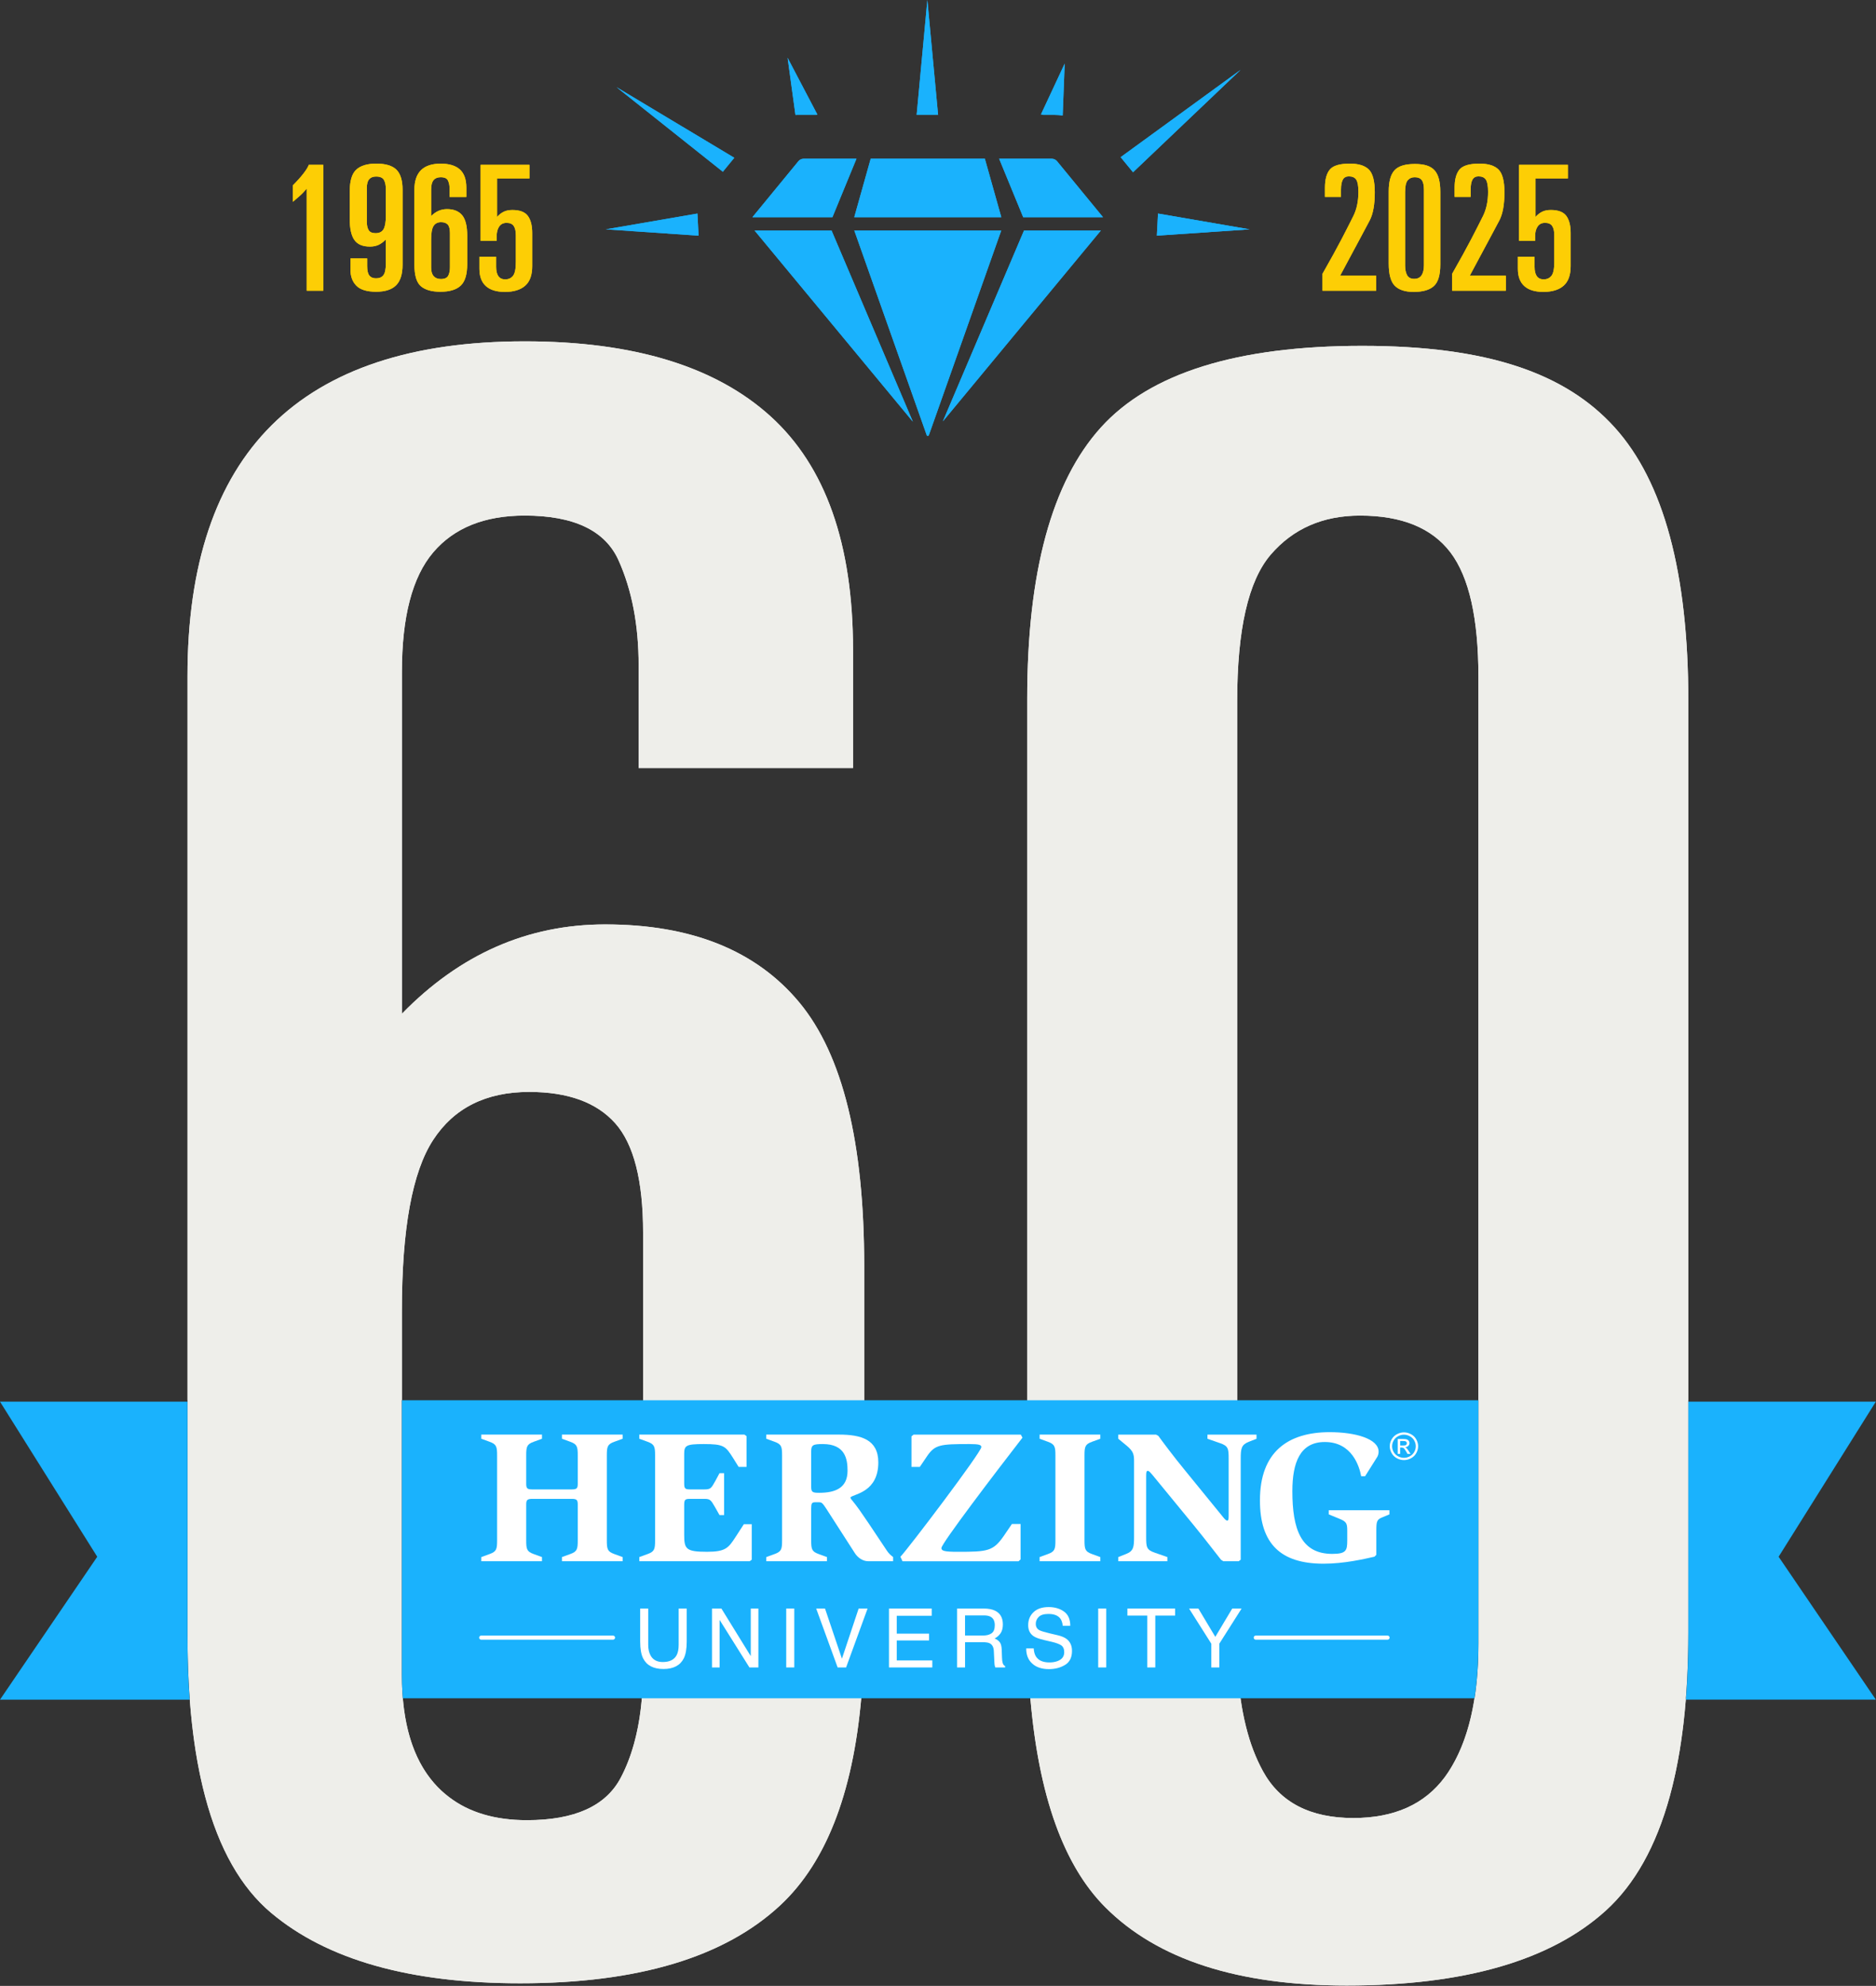 <svg width="1337" height="1415" viewBox="0 0 1337 1415" fill="none" xmlns="http://www.w3.org/2000/svg">
    <rect x="0" y="0" width="1337" height="1415" fill="#333333" stroke="none"/>
    <g clip-path="url(#clip0_1_75)">
        <path d="M458.33 1106.41V1188.72C458.33 1209.09 456.16 1227.1 451.79 1242.69C509.83 1219.94 564.55 1207.16 614.52 1200.96C615.47 1188.01 615.91 1174.35 615.91 1160.08V1065.6C567.33 1071.94 514.41 1084.55 458.34 1106.42H458.33V1106.41Z" fill="#EEEEEA"/>
        <path d="M458.33 1106.41V878.32C458.33 841.2 451.69 815.2 438.43 800.31C425.14 785.46 404.73 778.04 377.14 778.04C346.36 778.04 323.54 789.46 308.69 812.28C293.81 835.1 286.42 875.68 286.42 934.02V1193.5C286.42 1227.47 294.12 1253.17 309.51 1270.69C312.73 1274.35 316.26 1277.64 320.05 1280.49C334.39 1291.47 352.9 1296.93 375.55 1296.93C409.52 1296.93 431.79 1286.86 442.4 1266.69C446.23 1259.44 449.35 1251.47 451.79 1242.69C509.83 1219.94 564.55 1207.16 614.52 1200.96C609.43 1273.78 589.98 1325.92 556.21 1357.45C516.41 1394.61 454.61 1413.15 370.77 1413.15C292.25 1413.15 233.1 1396.44 193.3 1363.01C171.77 1344.94 156.08 1317.31 146.24 1280.16C137.83 1248.6 133.63 1210.15 133.63 1164.83V481.99C133.63 322.82 213.7 243.22 373.96 243.22C451.42 243.22 509.8 261.02 549.06 296.55C588.32 332.11 607.95 387.54 607.95 462.9V547.25H455.16V474.02C455.16 445.37 450.38 420.46 440.82 399.2C431.29 378.01 408.99 367.37 373.97 367.37C345.32 367.37 323.56 376.15 308.71 393.64C293.83 411.17 286.44 439.54 286.44 478.8V722.35C327.83 679.91 376.11 658.68 431.3 658.68C492.83 658.68 538.97 677.26 569.75 714.38C600.53 751.54 615.92 814.15 615.92 902.19V1065.59C567.34 1071.93 514.42 1084.54 458.35 1106.41H458.33Z" fill="#EEEEEA"/>
        <path d="M881.72 1172.79V1090.27C851.65 1079.66 799.75 1065.22 732.08 1061.28V1153.69C732.08 1169.08 732.52 1183.73 733.4 1197.63C807.54 1202.78 861.99 1220.38 888.06 1230.55C883.82 1213.87 881.72 1194.61 881.72 1172.78V1172.79Z" fill="#EEEEEA"/>
        <path d="M1203.24 499.48V1163.23C1203.24 1209 1198.83 1247.88 1190.02 1279.92C1180.22 1315.55 1165 1342.71 1144.36 1361.42C1105.07 1396.98 1043.54 1414.75 959.7 1414.75C882.24 1414.75 824.94 1396.21 787.82 1359.05C756.36 1327.62 738.26 1273.82 733.41 1197.65C807.55 1202.8 862 1220.4 888.07 1230.57C890.99 1242.3 895.02 1252.74 900.04 1261.93C912.21 1284.24 933.7 1295.39 964.49 1295.39C993.61 1295.39 1015.34 1285.66 1029.75 1266.2C1030.56 1265.08 1031.38 1263.93 1032.16 1262.74C1046.47 1241.01 1053.65 1210.5 1053.65 1171.21V482C1053.65 440.61 1047.01 411.18 1033.75 393.65C1020.46 376.16 998.97 367.38 969.27 367.38C942.73 367.38 921.54 376.7 905.6 395.25C889.67 413.83 881.73 448.58 881.73 499.5V1090.3C851.66 1079.69 799.76 1065.25 732.09 1061.31V497.91C732.09 407.73 749.62 343.29 784.64 304.54C819.66 265.82 881.73 246.43 970.86 246.43C1059.99 246.43 1115.72 265.82 1150.74 304.54C1185.76 343.29 1203.25 408.28 1203.25 499.51V499.48H1203.24Z" fill="#EEEEEA"/>
        <path d="M976.13 157.14C973.69 161.82 971.22 166.44 968.74 170.99L955.08 196.45H980.79V207.13H942.53V195.08C948.32 184.9 952.84 176.7 956.07 170.49C959.3 164.28 962.11 158.75 964.52 153.91C966.92 149.07 968.12 143.33 968.12 136.71C968.12 132.49 967.6 129.59 966.57 128.02C965.53 126.45 963.78 125.66 961.29 125.66C959.3 125.66 957.87 126.45 957.01 128.02C956.14 129.59 955.7 131.99 955.7 135.22V140.31H944.27V133.73C944.27 127.85 945.45 123.53 947.81 120.75C950.17 117.98 954.91 116.59 962.03 116.59C968.24 116.59 972.75 118 975.57 120.81C978.38 123.63 979.79 129.05 979.79 137.08C979.79 145.77 978.57 152.46 976.13 157.14Z" fill="#FDCE05"/>
        <path d="M1026.49 188.38C1026.49 195.92 1024.96 201.07 1021.89 203.84C1018.83 206.62 1014.02 208 1007.48 208C1001.44 208 996.96 206.55 994.07 203.65C991.17 200.75 989.72 195.41 989.72 187.63V136.46C989.72 129.42 991.09 124.39 993.82 121.37C996.55 118.35 1001.4 116.84 1008.35 116.84C1015.3 116.84 1019.65 118.35 1022.39 121.37C1025.12 124.39 1026.49 129.46 1026.49 136.59V188.38ZM1001.4 136.58V189.12C1001.4 192.02 1001.88 194.34 1002.83 196.08C1003.78 197.82 1005.46 198.69 1007.86 198.69C1010.26 198.69 1012.02 197.84 1013.14 196.14C1014.26 194.44 1014.82 192.06 1014.82 189V135.22C1014.82 131.99 1014.3 129.69 1013.27 128.33C1012.23 126.96 1010.56 126.28 1008.24 126.28C1006.17 126.28 1004.51 127.01 1003.27 128.45C1002.03 129.9 1001.41 132.61 1001.41 136.59H1001.4V136.58Z" fill="#FDCE05"/>
        <path d="M1068.53 157.14C1066.09 161.82 1063.62 166.44 1061.14 170.99L1047.48 196.45H1073.19V207.13H1034.93V195.08C1040.72 184.9 1045.24 176.7 1048.47 170.49C1051.7 164.28 1054.51 158.75 1056.92 153.91C1059.32 149.07 1060.52 143.33 1060.52 136.71C1060.52 132.49 1060 129.59 1058.97 128.02C1057.93 126.45 1056.18 125.66 1053.69 125.66C1051.7 125.66 1050.27 126.45 1049.41 128.02C1048.54 129.59 1048.11 131.99 1048.11 135.22V140.31H1036.68V133.73C1036.68 127.85 1037.86 123.53 1040.22 120.75C1042.58 117.98 1047.32 116.59 1054.44 116.59C1060.65 116.59 1065.16 118 1067.98 120.81C1070.79 123.63 1072.2 129.05 1072.2 137.08C1072.2 145.77 1070.98 152.46 1068.54 157.14H1068.53Z" fill="#FDCE05"/>
        <path d="M1117.41 117.45V127.14H1094.31V154.59C1095.8 152.93 1097.39 151.69 1099.09 150.86C1100.79 150.03 1102.84 149.62 1105.24 149.62C1110.54 149.62 1114.22 151.03 1116.29 153.84C1118.36 156.66 1119.39 160.71 1119.39 166.01V189.61C1119.39 195.99 1117.71 200.65 1114.36 203.58C1111.01 206.52 1106.18 207.99 1099.89 207.99C1093.93 207.99 1089.41 206.6 1086.35 203.83C1083.29 201.06 1081.75 196.94 1081.75 191.47V182.9H1093.67V190.1C1093.67 196.06 1095.82 199.04 1100.13 199.04C1102.53 199.04 1104.39 198.19 1105.72 196.49C1107.04 194.79 1107.71 191.54 1107.71 186.74V167.61C1107.71 164.71 1107.21 162.52 1106.22 161.03C1105.23 159.54 1103.53 158.79 1101.13 158.79C1098.73 158.79 1097.05 159.66 1095.85 161.4C1094.65 163.14 1094.05 165.46 1094.05 168.36V171.59H1082.62V117.44H1117.41V117.45Z" fill="#FDCE05"/>
        <path d="M230.39 117.46V207.14H218.59V134.35C216.85 136.5 215.19 138.24 213.62 139.57L208.78 143.79V131.99C211.84 128.93 214.35 126.13 216.29 123.61C218.23 121.09 219.5 119.04 220.08 117.46H230.39Z" fill="#FDCE05"/>
        <path d="M286.9 135.22V188.5C286.9 195.29 285.37 200.22 282.3 203.28C279.24 206.34 274.48 207.88 268.02 207.88C261.56 207.88 256.8 206.45 253.98 203.59C251.16 200.73 249.76 196.9 249.76 192.1V184.15H261.68V189.61C261.68 192.76 262.2 194.99 263.23 196.32C264.26 197.65 265.86 198.31 268.01 198.31C270.41 198.31 272.17 197.55 273.29 196.01C274.41 194.48 274.97 191.81 274.97 188V170.61C273.31 172.35 271.59 173.63 269.82 174.46C268.04 175.29 265.99 175.7 263.67 175.7C258.45 175.7 254.75 174.13 252.55 170.98C250.36 167.83 249.26 162.91 249.26 156.2V136.33C249.26 128.88 250.81 123.72 253.92 120.87C257.03 118.01 261.81 116.58 268.27 116.58C274.73 116.58 279.65 118.03 282.55 120.93C285.45 123.83 286.9 128.59 286.9 135.21V135.22ZM261.44 158.2C261.44 160.6 261.87 162.53 262.74 163.98C263.61 165.43 265.24 166.15 267.65 166.15C270.38 166.15 272.29 165.2 273.36 163.29C274.44 161.39 274.98 158.28 274.98 153.97V134.72C274.98 131.99 274.52 129.81 273.61 128.2C272.7 126.59 270.83 125.78 268.02 125.78C265.87 125.78 264.23 126.42 263.11 127.71C261.99 128.99 261.43 131.08 261.43 133.98V158.2H261.44Z" fill="#FDCE05"/>
        <path d="M320.44 140.31V134.6C320.44 132.36 320.07 130.42 319.32 128.76C318.57 127.1 316.84 126.28 314.1 126.28C311.86 126.28 310.17 126.96 309.01 128.33C307.85 129.7 307.27 131.91 307.27 134.98V153.98C310.5 150.67 314.27 149.01 318.57 149.01C323.37 149.01 326.97 150.46 329.38 153.36C331.78 156.26 332.98 161.14 332.98 168.02V188.14C332.98 195.51 331.43 200.64 328.32 203.54C325.21 206.44 320.39 207.89 313.85 207.89C307.72 207.89 303.11 206.59 300 203.98C296.89 201.37 295.34 196.22 295.34 188.52V135.24C295.34 122.82 301.59 116.61 314.1 116.61C320.14 116.61 324.7 118 327.76 120.77C330.82 123.55 332.36 127.87 332.36 133.75V140.33H320.44V140.31ZM307.27 170.49V190.74C307.27 193.39 307.87 195.4 309.07 196.76C310.27 198.13 311.99 198.81 314.22 198.81C316.87 198.81 318.61 198.02 319.44 196.45C320.27 194.88 320.68 192.85 320.68 190.36V166.14C320.68 163.24 320.16 161.21 319.13 160.05C318.09 158.89 316.5 158.31 314.35 158.31C311.95 158.31 310.17 159.2 309.01 160.98C307.85 162.76 307.27 165.93 307.27 170.48V170.49Z" fill="#FDCE05"/>
        <path d="M377.32 117.46V127.15H354.22V154.6C355.71 152.94 357.3 151.7 359 150.87C360.7 150.04 362.75 149.63 365.15 149.63C370.45 149.63 374.13 151.04 376.2 153.85C378.27 156.67 379.31 160.72 379.31 166.02V189.62C379.31 196 377.63 200.66 374.28 203.59C370.93 206.53 366.1 208 359.81 208C353.85 208 349.33 206.61 346.27 203.84C343.21 201.07 341.67 196.95 341.67 191.48V182.91H353.59V190.11C353.59 196.07 355.74 199.05 360.05 199.05C362.45 199.05 364.31 198.2 365.64 196.5C366.96 194.8 367.63 191.55 367.63 186.75V167.62C367.63 164.72 367.13 162.53 366.14 161.04C365.15 159.55 363.45 158.8 361.05 158.8C358.65 158.8 356.97 159.67 355.77 161.41C354.57 163.15 353.97 165.47 353.97 168.37V171.6H342.54V117.45H377.32V117.46Z" fill="#FDCE05"/>
        <path d="M668.56 81.85H653.28L660.92 0L668.56 81.85Z" fill="#1AB2FD"/>
        <path d="M758.79 45.3L757.37 82.3C755.41 82.02 753.42 81.86 751.44 81.86H743.45L741.9 81.48L758.79 45.31V45.3Z" fill="#1AB2FD"/>
        <path d="M582.56 81.66L581.96 81.85H568.76C568.13 81.85 567.53 81.85 566.9 81.91L561.31 41.19L582.55 81.66H582.56Z" fill="#1AB2FD"/>
        <path d="M523.31 112.43L518.61 118.17L515.16 122.37L439.31 62.05L523.31 112.43Z" fill="#1AB2FD"/>
        <path d="M884.2 49.74L807.5 122.75L798.66 111.99L884.2 49.74Z" fill="#1AB2FD"/>
        <path d="M825.29 152.16L890.59 163.42L824.47 167.92L825.29 152.16Z" fill="#1AB2FD"/>
        <path d="M497.86 167.92L431.75 163.42L497.05 152.16L497.86 167.92Z" fill="#1AB2FD"/>
        <path d="M593.25 154.76H536.24L569.01 114.86C569.93 113.76 571.31 113.09 572.77 113.09H610.4L593.26 154.76H593.25Z" fill="#1AB2FD"/>
        <path d="M592.62 164.23L650.58 300.47L537.76 164.23H592.62Z" fill="#1AB2FD"/>
        <path d="M713.58 164.23L661.87 310.41C661.43 310.5 661.02 310.5 660.58 310.44L608.84 164.23H713.58Z" fill="#1AB2FD"/>
        <path d="M713.62 154.76H608.82L620.53 113.09H701.9L713.62 154.76Z" fill="#1AB2FD"/>
        <path d="M729.81 164.23H784.58L671.95 300.25L729.81 164.23Z" fill="#1AB2FD"/>
        <path d="M729.21 154.76L712.07 113.09H749.57C751.02 113.09 752.41 113.75 753.33 114.86L786.1 154.76H729.21Z" fill="#1AB2FD"/>
        <path d="M615.89 902.19V1160.07C615.89 1174.35 615.45 1188.01 614.51 1200.96C614.3 1204.03 614.05 1207.06 613.79 1210.06C607.75 1278.14 588.53 1327.25 556.19 1357.45C516.4 1394.61 454.59 1413.15 370.75 1413.15C292.24 1413.15 233.08 1396.44 193.28 1363.01C171.75 1344.94 156.06 1317.31 146.22 1280.15C140.77 1259.67 137.08 1236.31 135.18 1210.05H287.08C289.24 1235.93 296.72 1256.13 309.5 1270.69C312.72 1274.36 316.24 1277.65 320.04 1280.49C334.38 1291.48 352.89 1296.93 375.54 1296.93C409.51 1296.93 431.78 1286.86 442.39 1266.69C446.23 1259.43 449.34 1251.47 451.78 1242.69C454.56 1232.78 456.45 1221.9 457.45 1210.05C458.03 1203.26 458.32 1196.14 458.32 1188.72V878.32C458.32 841.2 451.68 815.19 438.42 800.31C425.13 785.46 404.73 778.03 377.13 778.03C346.34 778.03 323.53 789.46 308.68 812.27C293.79 835.09 286.4 875.67 286.4 934.02V997.71H133.61V481.98C133.61 322.82 213.69 243.21 373.93 243.21C451.39 243.21 509.77 261.01 549.03 296.54C588.29 332.1 607.92 387.53 607.92 462.89V547.24H455.13V474.01C455.13 445.37 450.35 420.44 440.8 399.19C431.27 378 408.96 367.35 373.94 367.35C345.3 367.35 323.53 376.13 308.69 393.62C293.8 411.15 286.41 439.52 286.41 478.78V722.33C327.8 679.88 376.07 658.66 431.27 658.66C492.8 658.66 538.94 677.24 569.72 714.35C600.51 751.51 615.89 814.12 615.89 902.17V902.19Z" fill="#EEEEEA"/>
        <path d="M1053.63 997.72V481.99C1053.63 440.6 1046.98 411.17 1033.73 393.64C1020.44 376.15 998.94 367.37 969.25 367.37C942.71 367.37 921.51 376.7 905.58 395.24C889.65 413.82 881.72 448.56 881.72 499.48V1172.79C881.72 1186.19 882.51 1198.61 884.11 1210.06C885.1 1217.28 886.42 1224.11 888.06 1230.56C890.98 1242.29 895.01 1252.73 900.02 1261.92C912.2 1284.23 933.69 1295.39 964.47 1295.39C993.6 1295.39 1015.33 1285.66 1029.73 1266.2C1030.54 1265.08 1031.35 1263.93 1032.13 1262.74C1041.31 1248.8 1047.56 1231.24 1050.85 1210.07H1201.52C1199.48 1236.16 1195.65 1259.44 1190.01 1279.93C1180.22 1315.56 1165 1342.72 1144.35 1361.43C1105.06 1396.99 1043.53 1414.75 959.69 1414.75C882.23 1414.75 824.94 1396.2 787.81 1359.06C758.08 1329.36 740.29 1279.71 734.32 1210.07C733.97 1206 733.66 1201.86 733.39 1197.65C732.51 1183.76 732.07 1169.11 732.07 1153.72V497.9C732.07 407.72 749.6 343.28 784.62 304.53C819.63 265.82 881.71 246.43 970.84 246.43C1059.97 246.43 1115.7 265.82 1150.71 304.53C1185.73 343.28 1203.23 408.27 1203.23 499.5V997.74H1053.62V997.72H1053.63Z" fill="#EEEEEA"/>
        <path d="M976.13 157.14C973.69 161.82 971.22 166.44 968.74 170.99L955.08 196.45H980.79V207.13H942.53V195.08C948.32 184.9 952.84 176.7 956.07 170.49C959.3 164.28 962.11 158.75 964.52 153.91C966.92 149.07 968.12 143.33 968.12 136.71C968.12 132.49 967.6 129.59 966.57 128.02C965.53 126.45 963.78 125.66 961.29 125.66C959.3 125.66 957.87 126.45 957.01 128.02C956.14 129.59 955.7 131.99 955.7 135.22V140.31H944.27V133.73C944.27 127.85 945.45 123.53 947.81 120.75C950.17 117.98 954.91 116.59 962.03 116.59C968.24 116.59 972.75 118 975.57 120.81C978.38 123.63 979.79 129.05 979.79 137.08C979.79 145.77 978.57 152.46 976.13 157.14Z" fill="#FDCE05"/>
        <path d="M1026.49 188.38C1026.49 195.92 1024.96 201.07 1021.89 203.84C1018.83 206.62 1014.02 208 1007.48 208C1001.44 208 996.96 206.55 994.07 203.65C991.17 200.75 989.72 195.41 989.72 187.63V136.46C989.72 129.42 991.09 124.39 993.82 121.37C996.55 118.35 1001.4 116.84 1008.35 116.84C1015.3 116.84 1019.65 118.35 1022.39 121.37C1025.12 124.39 1026.49 129.46 1026.49 136.59V188.38ZM1001.4 136.58V189.12C1001.4 192.02 1001.88 194.34 1002.83 196.08C1003.78 197.82 1005.46 198.69 1007.86 198.69C1010.26 198.69 1012.02 197.84 1013.14 196.14C1014.26 194.44 1014.82 192.06 1014.82 189V135.22C1014.82 131.99 1014.3 129.69 1013.27 128.33C1012.23 126.96 1010.56 126.28 1008.24 126.28C1006.17 126.28 1004.51 127.01 1003.27 128.45C1002.03 129.9 1001.41 132.61 1001.41 136.59H1001.4V136.58Z" fill="#FDCE05"/>
        <path d="M1068.53 157.14C1066.09 161.82 1063.62 166.44 1061.14 170.99L1047.48 196.45H1073.19V207.13H1034.93V195.08C1040.72 184.9 1045.24 176.7 1048.47 170.49C1051.7 164.28 1054.51 158.75 1056.92 153.91C1059.32 149.07 1060.52 143.33 1060.52 136.71C1060.52 132.49 1060 129.59 1058.97 128.02C1057.93 126.45 1056.18 125.66 1053.69 125.66C1051.7 125.66 1050.27 126.45 1049.41 128.02C1048.54 129.59 1048.11 131.99 1048.11 135.22V140.31H1036.68V133.73C1036.68 127.85 1037.86 123.53 1040.22 120.75C1042.58 117.98 1047.32 116.59 1054.44 116.59C1060.65 116.59 1065.16 118 1067.98 120.81C1070.79 123.63 1072.2 129.05 1072.2 137.08C1072.2 145.77 1070.98 152.46 1068.54 157.14H1068.53Z" fill="#FDCE05"/>
        <path d="M1117.41 117.45V127.14H1094.31V154.59C1095.8 152.93 1097.39 151.69 1099.09 150.86C1100.79 150.03 1102.84 149.62 1105.24 149.62C1110.54 149.62 1114.22 151.03 1116.29 153.84C1118.36 156.66 1119.39 160.71 1119.39 166.01V189.61C1119.39 195.99 1117.71 200.65 1114.36 203.58C1111.01 206.52 1106.18 207.99 1099.89 207.99C1093.93 207.99 1089.41 206.6 1086.35 203.83C1083.29 201.06 1081.75 196.94 1081.75 191.47V182.9H1093.67V190.1C1093.67 196.06 1095.82 199.04 1100.13 199.04C1102.53 199.04 1104.39 198.19 1105.72 196.49C1107.04 194.79 1107.71 191.54 1107.71 186.74V167.61C1107.71 164.71 1107.21 162.52 1106.22 161.03C1105.23 159.54 1103.53 158.79 1101.13 158.79C1098.73 158.79 1097.05 159.66 1095.85 161.4C1094.65 163.14 1094.05 165.46 1094.05 168.36V171.59H1082.62V117.44H1117.41V117.45Z" fill="#FDCE05"/>
        <path d="M230.39 117.46V207.14H218.59V134.35C216.85 136.5 215.19 138.24 213.62 139.57L208.78 143.79V131.99C211.84 128.93 214.35 126.13 216.29 123.61C218.23 121.09 219.5 119.04 220.08 117.46H230.39Z" fill="#FDCE05"/>
        <path d="M286.9 135.22V188.5C286.9 195.29 285.37 200.22 282.3 203.28C279.24 206.34 274.48 207.88 268.02 207.88C261.56 207.88 256.8 206.45 253.98 203.59C251.16 200.73 249.76 196.9 249.76 192.1V184.15H261.68V189.61C261.68 192.76 262.2 194.99 263.23 196.32C264.26 197.65 265.86 198.31 268.01 198.31C270.41 198.31 272.17 197.55 273.29 196.01C274.41 194.48 274.97 191.81 274.97 188V170.61C273.31 172.35 271.59 173.63 269.82 174.46C268.04 175.29 265.99 175.7 263.67 175.7C258.45 175.7 254.75 174.13 252.55 170.98C250.36 167.83 249.26 162.91 249.26 156.2V136.33C249.26 128.88 250.81 123.72 253.92 120.87C257.03 118.01 261.81 116.58 268.27 116.58C274.73 116.58 279.65 118.03 282.55 120.93C285.45 123.83 286.9 128.59 286.9 135.21V135.22ZM261.44 158.2C261.44 160.6 261.87 162.53 262.74 163.98C263.61 165.43 265.24 166.15 267.65 166.15C270.38 166.15 272.29 165.2 273.36 163.29C274.44 161.39 274.98 158.28 274.98 153.97V134.72C274.98 131.99 274.52 129.81 273.61 128.2C272.7 126.59 270.83 125.78 268.02 125.78C265.87 125.78 264.23 126.42 263.11 127.71C261.99 128.99 261.43 131.08 261.43 133.98V158.2H261.44Z" fill="#FDCE05"/>
        <path d="M320.44 140.31V134.6C320.44 132.36 320.07 130.42 319.32 128.76C318.57 127.1 316.84 126.28 314.1 126.28C311.86 126.28 310.17 126.96 309.01 128.33C307.85 129.7 307.27 131.91 307.27 134.98V153.98C310.5 150.67 314.27 149.01 318.57 149.01C323.37 149.01 326.97 150.46 329.38 153.36C331.78 156.26 332.98 161.14 332.98 168.02V188.14C332.98 195.51 331.43 200.64 328.32 203.54C325.21 206.44 320.39 207.89 313.85 207.89C307.72 207.89 303.11 206.59 300 203.98C296.89 201.37 295.34 196.22 295.34 188.52V135.24C295.34 122.82 301.59 116.61 314.1 116.61C320.14 116.61 324.7 118 327.76 120.77C330.82 123.55 332.36 127.87 332.36 133.75V140.33H320.44V140.31ZM307.27 170.49V190.74C307.27 193.39 307.87 195.4 309.07 196.76C310.27 198.13 311.99 198.81 314.22 198.81C316.87 198.81 318.61 198.02 319.44 196.45C320.27 194.88 320.68 192.85 320.68 190.36V166.14C320.68 163.24 320.16 161.21 319.13 160.05C318.09 158.89 316.5 158.31 314.35 158.31C311.95 158.31 310.17 159.2 309.01 160.98C307.85 162.76 307.27 165.93 307.27 170.48V170.49Z" fill="#FDCE05"/>
        <path d="M377.32 117.46V127.15H354.22V154.6C355.71 152.94 357.3 151.7 359 150.87C360.7 150.04 362.75 149.63 365.15 149.63C370.45 149.63 374.13 151.04 376.2 153.85C378.27 156.67 379.31 160.72 379.31 166.02V189.62C379.31 196 377.63 200.66 374.28 203.59C370.93 206.53 366.1 208 359.81 208C353.85 208 349.33 206.61 346.27 203.84C343.21 201.07 341.67 196.95 341.67 191.48V182.91H353.59V190.11C353.59 196.07 355.74 199.05 360.05 199.05C362.45 199.05 364.31 198.2 365.64 196.5C366.96 194.8 367.63 191.55 367.63 186.75V167.62C367.63 164.72 367.13 162.53 366.14 161.04C365.15 159.55 363.45 158.8 361.05 158.8C358.65 158.8 356.97 159.67 355.77 161.41C354.57 163.15 353.97 165.47 353.97 168.37V171.6H342.54V117.45H377.32V117.46Z" fill="#FDCE05"/>
        <path d="M668.56 81.85H653.28L660.92 0L668.56 81.85Z" fill="#1AB2FD"/>
        <path d="M758.79 45.3L757.37 82.3C755.41 82.02 753.42 81.86 751.44 81.86H743.45L741.9 81.48L758.79 45.31V45.3Z" fill="#1AB2FD"/>
        <path d="M582.56 81.66L581.96 81.85H568.76C568.13 81.85 567.53 81.85 566.9 81.91L561.31 41.19L582.55 81.66H582.56Z" fill="#1AB2FD"/>
        <path d="M523.31 112.43L518.61 118.17L515.16 122.37L439.31 62.05L523.31 112.43Z" fill="#1AB2FD"/>
        <path d="M884.2 49.74L807.5 122.75L798.66 111.99L884.2 49.74Z" fill="#1AB2FD"/>
        <path d="M825.29 152.16L890.59 163.42L824.47 167.92L825.29 152.16Z" fill="#1AB2FD"/>
        <path d="M497.86 167.92L431.75 163.42L497.05 152.16L497.86 167.92Z" fill="#1AB2FD"/>
        <path d="M593.25 154.76H536.24L569.01 114.86C569.93 113.76 571.31 113.09 572.77 113.09H610.4L593.26 154.76H593.25Z" fill="#1AB2FD"/>
        <path d="M592.62 164.23L650.58 300.47L537.76 164.23H592.62Z" fill="#1AB2FD"/>
        <path d="M713.58 164.23L661.87 310.41C661.43 310.5 661.02 310.5 660.58 310.44L608.84 164.23H713.58Z" fill="#1AB2FD"/>
        <path d="M713.62 154.76H608.82L620.53 113.09H701.9L713.62 154.76Z" fill="#1AB2FD"/>
        <path d="M729.81 164.23H784.58L671.95 300.25L729.81 164.23Z" fill="#1AB2FD"/>
        <path d="M729.21 154.76L712.07 113.09H749.57C751.02 113.09 752.41 113.75 753.33 114.86L786.1 154.76H729.21Z" fill="#1AB2FD"/>
        <path d="M133.62 1165.82C133.62 1181.75 134.14 1196.83 135.18 1211.06H0L69.3 1109.23L0 998.72H133.61V1165.82H133.62Z" fill="#1AB2FD"/>
        <path d="M1053.63 997.72V1171.2C1053.63 1185.28 1052.7 1198.23 1050.85 1210.06H287.08C286.63 1204.78 286.41 1199.26 286.41 1193.51V997.72H1053.63Z" fill="#1AB2FD"/>
        <path d="M1267.6 1109.22L1336.89 1211.05H1201.52C1202.67 1196.34 1203.24 1180.73 1203.24 1164.23V998.71H1336.89L1267.6 1109.22Z" fill="#1AB2FD"/>
        <path d="M343.02 1109.46L348.94 1107.3C353.83 1105.55 354.28 1103.8 354.28 1097.6V1037.01C354.28 1030.81 353.83 1029.07 348.94 1027.31L343.02 1025.15V1022.19H386.27V1025.15L380.35 1027.31C375.46 1029.06 375.02 1030.81 375.02 1037.01V1057.21C375.02 1060.58 375.76 1061.25 379.46 1061.25H407.31C411.01 1061.25 411.76 1060.58 411.76 1057.21V1037.01C411.76 1030.81 411.31 1029.07 406.42 1027.31L400.49 1025.15V1022.19H443.74V1025.15L437.82 1027.31C432.93 1029.06 432.48 1030.81 432.48 1037.01V1097.6C432.48 1103.8 432.93 1105.55 437.82 1107.3L443.74 1109.46V1112.42H400.49V1109.46L406.42 1107.3C411.31 1105.55 411.76 1103.8 411.76 1097.6V1072.02C411.76 1068.66 411.01 1067.98 407.31 1067.98H379.46C375.76 1067.98 375.02 1068.79 375.02 1072.02V1097.6C375.02 1103.8 375.46 1105.55 380.35 1107.3L386.27 1109.46V1112.42H343.02V1109.46Z" fill="white"/>
        <path d="M455.61 1109.46L461.54 1107.3C466.43 1105.55 466.87 1103.8 466.87 1097.6V1037.01C466.87 1030.81 466.42 1029.07 461.54 1027.31L455.61 1025.15V1022.19H530.56L532.04 1023.27V1045.22H526.41L522.56 1039.03C517.08 1030.41 516.04 1028.93 501.53 1028.93C488.79 1028.93 487.61 1030.01 487.61 1036.07V1056.67C487.61 1060.71 488.2 1061.25 491.91 1061.25H501.83C506.57 1061.25 506.86 1060.44 509.83 1055.19L512.79 1049.67H516.05V1079.56H512.79L509.68 1074.04C506.57 1068.65 506.12 1067.98 501.83 1067.98H491.91C488.2 1067.98 487.61 1068.52 487.61 1072.56V1093.57C487.61 1103.8 488.94 1105.69 503.91 1105.69C517.24 1105.69 519.17 1102.86 524.2 1095.19L530.13 1086.03H535.76V1111.34L534.28 1112.42H455.63V1109.46H455.61Z" fill="white"/>
        <path d="M546.12 1109.46L552.05 1107.3C556.94 1105.55 557.38 1103.8 557.38 1097.6V1037.01C557.38 1030.81 556.93 1029.07 552.05 1027.31L546.12 1025.15V1022.19H597.96C613.66 1022.19 625.96 1025.69 625.96 1041.99C625.96 1063 609.1 1064.38 606.26 1066.77C605.62 1067.3 606.98 1068.61 607.85 1069.73C610.63 1073.32 609.95 1071.51 632.03 1104.83C633.32 1106.77 634.42 1107.83 636.52 1109.45V1112.41H618.7C615.14 1112.41 611.44 1110.12 609.22 1106.62L588.78 1074.84C586.26 1071.07 585.67 1070.4 583.75 1070.4H580.93C578.56 1070.4 578.12 1071.21 578.12 1074.98V1097.6C578.12 1103.8 578.57 1105.55 583.45 1107.3L589.38 1109.46V1112.42H546.13V1109.46H546.12ZM578.12 1059.36C578.12 1063.13 579.01 1063.67 583.75 1063.67C595.45 1063.67 604.04 1060.17 604.04 1047.92C604.04 1039.71 602.41 1028.93 586.41 1028.93C579.45 1028.93 578.12 1029.6 578.12 1034.19V1059.37V1059.36Z" fill="white"/>
        <path d="M641.72 1109.23C647.2 1103.57 699.38 1034.72 699.38 1031.09C699.38 1029.61 698.05 1028.93 690.94 1028.93C670.06 1028.93 666.35 1029.34 660.72 1037.55L655.53 1045.23H649.6V1023.42L651.09 1022.21H727.52L728.7 1024.37C709.59 1049.01 670.94 1099.78 670.94 1103.01C670.94 1105.03 672.86 1105.7 682.64 1105.7C703.82 1105.7 707.82 1105.3 715.38 1094.39L721.15 1085.91H727.37V1111.09L725.89 1112.44H643.2L641.72 1109.25V1109.23Z" fill="white"/>
        <path d="M740.92 1109.46L746.84 1107.3C751.73 1105.55 752.18 1103.8 752.18 1097.6V1037.01C752.18 1030.81 751.73 1029.07 746.84 1027.31L740.92 1025.15V1022.19H784.17V1025.15L778.24 1027.31C773.35 1029.06 772.91 1030.81 772.91 1037.01V1097.6C772.91 1103.8 773.35 1105.55 778.24 1107.3L784.17 1109.46V1112.42H740.92V1109.46Z" fill="white"/>
        <path d="M796.97 1109.46L802.75 1107.17C807.78 1105.15 808.23 1102.33 808.23 1095.19V1040.92C808.23 1036.34 807.64 1034.05 803.2 1030.28L796.98 1025.16V1022.2H823.94L825.57 1023.14C828.09 1026.64 836.39 1037.82 844.83 1048.05L871.94 1081.31C873.12 1082.79 874.01 1083.47 874.61 1083.47C875.35 1083.47 875.65 1082.8 875.65 1079.97V1039.43C875.65 1032.16 875.36 1030.27 869.43 1028.26L860.54 1025.16V1022.2H895.5V1025.16L889.72 1027.45C884.69 1029.47 884.24 1032.3 884.24 1039.43V1111.34L882.76 1112.42H871.8L870.17 1111.34C868.39 1109.18 859.51 1097.47 850.92 1086.97L821.74 1051.42C819.66 1048.99 818.93 1048.05 818.03 1048.05C817.13 1048.05 816.85 1048.73 816.85 1051.55V1095.18C816.85 1102.45 817.15 1104.34 823.07 1106.36L831.96 1109.46V1112.42H797V1109.46H796.97Z" fill="white"/>
        <path d="M979.56 1109.19C972.3 1110.81 958.08 1114.18 943.27 1114.18C912.76 1114.18 897.94 1100.04 897.94 1069.07C897.94 1034.33 918.09 1020.46 947.71 1020.46C965.93 1020.46 982.52 1025.17 982.52 1034.33C982.52 1035.54 982.22 1036.89 981.63 1037.97L972.89 1051.84H970.08C968.75 1044.57 963.41 1027.47 944.16 1027.47C926.53 1027.47 921.05 1042.14 921.05 1062.48C921.05 1089.41 927.12 1107.19 949.49 1107.19C959.41 1107.19 960.16 1104.77 960.16 1097.76V1090.49C960.16 1085.5 959.57 1084.16 954.53 1082.14L946.97 1079.04V1076.08H990.23V1079.04L985.04 1081.2C981.34 1082.68 980.89 1084.03 980.89 1090.49V1107.86L979.56 1109.2V1109.19Z" fill="white"/>
        <path d="M1000.57 1020.61C1002.26 1020.61 1003.93 1021.04 1005.55 1021.89C1007.16 1022.74 1008.43 1023.96 1009.32 1025.54C1010.22 1027.12 1010.68 1028.78 1010.68 1030.49C1010.68 1032.2 1010.24 1033.83 1009.35 1035.4C1008.46 1036.97 1007.21 1038.19 1005.61 1039.06C1004.01 1039.93 1002.34 1040.36 1000.58 1040.36C998.82 1040.36 997.15 1039.93 995.55 1039.06C993.95 1038.19 992.69 1036.97 991.81 1035.4C990.92 1033.83 990.46 1032.19 990.46 1030.49C990.46 1028.79 990.91 1027.12 991.83 1025.54C992.73 1023.96 994 1022.74 995.61 1021.89C997.23 1021.04 998.89 1020.61 1000.58 1020.61H1000.57ZM1000.57 1022.25C999.15 1022.25 997.77 1022.6 996.42 1023.32C995.08 1024.03 994.02 1025.05 993.26 1026.37C992.51 1027.69 992.13 1029.07 992.13 1030.5C992.13 1031.93 992.5 1033.28 993.23 1034.59C993.98 1035.89 995.02 1036.91 996.38 1037.64C997.71 1038.37 999.11 1038.73 1000.57 1038.73C1002.03 1038.73 1003.43 1038.37 1004.77 1037.64C1006.11 1036.91 1007.15 1035.9 1007.9 1034.59C1008.63 1033.28 1009.01 1031.92 1009.01 1030.5C1009.01 1029.08 1008.63 1027.69 1007.88 1026.37C1007.12 1025.04 1006.07 1024.03 1004.72 1023.32C1003.37 1022.61 1001.99 1022.25 1000.58 1022.25H1000.57ZM996.13 1035.95V1025.32H999.87C1001.14 1025.32 1002.07 1025.42 1002.64 1025.61C1003.21 1025.81 1003.67 1026.15 1004.01 1026.64C1004.35 1027.13 1004.52 1027.65 1004.52 1028.2C1004.52 1028.98 1004.24 1029.65 1003.67 1030.23C1003.09 1030.81 1002.35 1031.13 1001.42 1031.2C1001.8 1031.36 1002.11 1031.55 1002.34 1031.76C1002.78 1032.18 1003.31 1032.88 1003.95 1033.87L1005.28 1035.95H1003.13L1002.16 1034.27C1001.41 1032.95 1000.8 1032.13 1000.33 1031.79C1000.01 1031.55 999.54 1031.42 998.92 1031.42H997.88V1035.94H996.12H996.13V1035.95ZM997.88 1029.97H1000.02C1001.04 1029.97 1001.73 1029.82 1002.1 1029.52C1002.47 1029.23 1002.65 1028.83 1002.65 1028.34C1002.65 1028.02 1002.56 1027.75 1002.38 1027.5C1002.21 1027.25 1001.96 1027.07 1001.65 1026.94C1001.33 1026.82 1000.74 1026.76 999.89 1026.76H997.89V1029.97H997.88Z" fill="white"/>
        <path d="M436.89 1168.32H342.94C342.13 1168.32 341.48 1167.66 341.48 1166.86C341.48 1166.06 342.13 1165.4 342.94 1165.4H436.89C437.7 1165.4 438.35 1166.05 438.35 1166.86C438.35 1167.67 437.69 1168.32 436.89 1168.32Z" fill="white"/>
        <path d="M988.9 1168.32H894.95C894.14 1168.32 893.49 1167.66 893.49 1166.86C893.49 1166.06 894.15 1165.4 894.95 1165.4H988.9C989.71 1165.4 990.36 1166.05 990.36 1166.86C990.36 1167.67 989.7 1168.32 988.9 1168.32Z" fill="white"/>
        <path d="M461.98 1146.14V1172.07C461.98 1175.12 462.56 1177.65 463.71 1179.67C465.42 1182.72 468.3 1184.24 472.35 1184.24C477.21 1184.24 480.51 1182.59 482.26 1179.3C483.2 1177.51 483.67 1175.1 483.67 1172.07V1146.14H489.41V1169.71C489.41 1174.87 488.71 1178.84 487.32 1181.62C484.76 1186.69 479.92 1189.21 472.82 1189.21C465.72 1189.21 460.89 1186.68 458.34 1181.62C456.95 1178.84 456.25 1174.87 456.25 1169.71V1146.14H461.99H461.98Z" fill="white"/>
        <path d="M507.44 1146.14H514.14L535.06 1180.04V1146.14H540.49V1188.1H534.1L512.86 1154.24V1188.1H507.43V1146.14H507.44Z" fill="white"/>
        <path d="M560.33 1146.14H566.07V1188.1H560.33V1146.14Z" fill="white"/>
        <path d="M587.98 1146.14L600.03 1181.87L611.94 1146.14H618.31L603 1188.1H596.97L581.69 1146.14H587.98Z" fill="white"/>
        <path d="M633.57 1146.14H664.02V1151.28H639.11V1164.02H662.13V1168.87H639.11V1183.1H664.44V1188.1H633.56V1146.14H633.57Z" fill="white"/>
        <path d="M682.09 1146.14H701.16C704.3 1146.14 706.89 1146.61 708.93 1147.54C712.8 1149.33 714.73 1152.64 714.73 1157.45C714.73 1159.96 714.21 1162.02 713.18 1163.62C712.14 1165.22 710.69 1166.51 708.82 1167.48C710.46 1168.15 711.69 1169.02 712.52 1170.11C713.35 1171.2 713.81 1172.96 713.91 1175.39L714.11 1181.02C714.16 1182.62 714.3 1183.81 714.51 1184.59C714.85 1185.92 715.46 1186.78 716.34 1187.16V1188.1H709.37C709.18 1187.74 709.03 1187.27 708.91 1186.7C708.8 1186.13 708.7 1185.03 708.63 1183.39L708.29 1176.39C708.16 1173.65 707.17 1171.81 705.32 1170.88C704.27 1170.36 702.61 1170.11 700.35 1170.11H687.78V1188.1H682.1V1146.14H682.09ZM700.55 1165.36C703.14 1165.36 705.19 1164.83 706.7 1163.76C708.21 1162.69 708.97 1160.77 708.97 1157.99C708.97 1155 707.91 1152.96 705.8 1151.88C704.67 1151.31 703.16 1151.02 701.27 1151.02H687.77V1165.36H700.55Z" fill="white"/>
        <path d="M736.72 1174.56C736.85 1176.94 737.39 1178.87 738.34 1180.36C740.16 1183.14 743.36 1184.53 747.94 1184.53C749.99 1184.53 751.86 1184.23 753.55 1183.62C756.82 1182.44 758.45 1180.33 758.45 1177.28C758.45 1174.99 757.76 1173.37 756.38 1172.39C754.97 1171.44 752.78 1170.61 749.79 1169.9L744.28 1168.62C740.68 1167.78 738.14 1166.86 736.64 1165.85C734.06 1164.1 732.77 1161.48 732.77 1157.99C732.77 1154.22 734.04 1151.13 736.58 1148.71C739.12 1146.29 742.71 1145.08 747.37 1145.08C751.65 1145.08 755.28 1146.14 758.28 1148.26C761.27 1150.38 762.77 1153.78 762.77 1158.44H757.43C757.16 1156.19 756.57 1154.47 755.68 1153.27C754.02 1151.08 751.2 1149.98 747.22 1149.98C744.01 1149.98 741.7 1150.68 740.29 1152.09C738.88 1153.5 738.18 1155.14 738.18 1157C738.18 1159.06 739.01 1160.56 740.67 1161.51C741.76 1162.12 744.22 1162.88 748.06 1163.8L753.76 1165.14C756.51 1165.79 758.63 1166.67 760.12 1167.79C762.7 1169.75 764 1172.6 764 1176.33C764 1180.98 762.35 1184.3 759.05 1186.3C755.76 1188.3 751.92 1189.3 747.56 1189.3C742.47 1189.3 738.49 1187.97 735.61 1185.3C732.73 1182.66 731.32 1179.07 731.37 1174.53H736.71V1174.56H736.72Z" fill="white"/>
        <path d="M782.67 1146.14H788.41V1188.1H782.67V1146.14Z" fill="white"/>
        <path d="M837.5 1146.14V1151.14H823.36V1188.1H817.62V1151.14H803.48V1146.14H837.5Z" fill="white"/>
        <path d="M847.44 1146.14H854.07L866.13 1166.31L878.19 1146.14H884.87L868.98 1171.19V1188.1H863.29V1171.19L847.43 1146.14H847.44Z" fill="white"/>
    </g>
    <defs>
        <clipPath id="clip0_1_75">
            <rect width="1336.89" height="1414.75" fill="white"/>
        </clipPath>
    </defs>
</svg>
